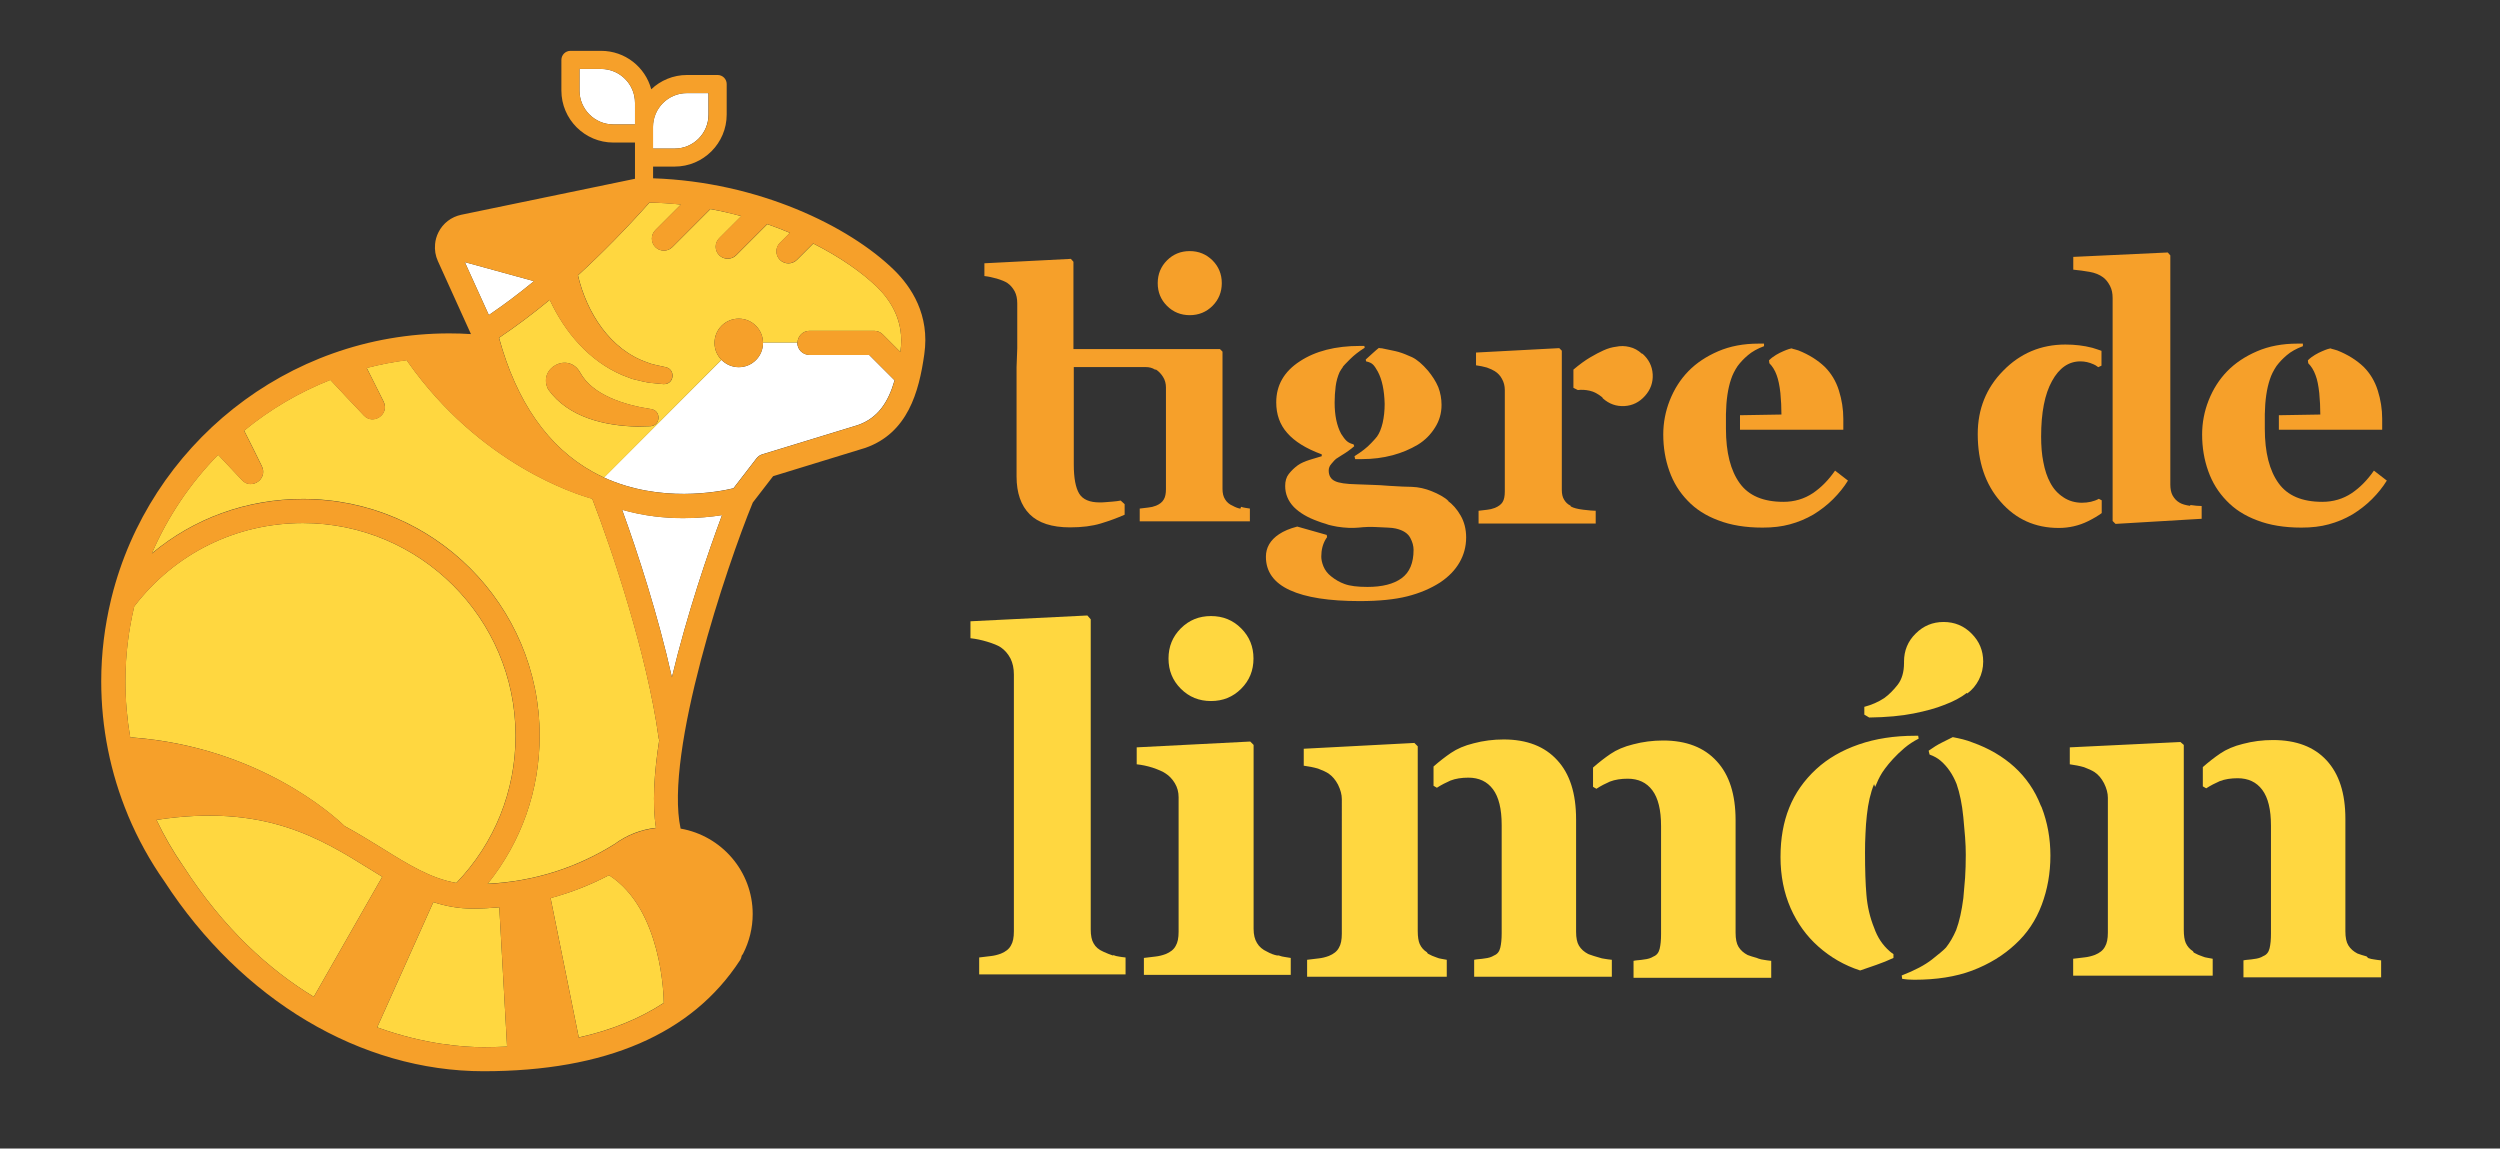 <?xml version="1.0" encoding="UTF-8"?> <svg xmlns="http://www.w3.org/2000/svg" xmlns:xlink="http://www.w3.org/1999/xlink" version="1.1" id="Capa_1" x="0px" y="0px" viewBox="0 0 215.36 98.94" style="enable-background:new 0 0 215.36 98.94;" xml:space="preserve"><rect x="0" y="0" width="215.36" height="98.94" fill="#333333" stroke="none"/> <style type="text/css"> .st0{fill:none;} .st1{fill:#FFFFFF;} .st2{fill:#FFD740;} .st3{fill:#F6A02A;} </style> <g> <g> <g> <path class="st0" d="M188.04,98.94H27.32C12.23,98.94,0,86.7,0,71.61V27.32C0,12.23,12.23,0,27.32,0h160.72 c15.09,0,27.32,12.23,27.32,27.32v44.29C215.36,86.7,203.13,98.94,188.04,98.94z"></path> </g> </g> <g> <path class="st1" d="M52.84,10.72h1.86V8.86c0-1.61-1.31-2.92-2.92-2.92h-1.86V7.8C49.92,9.41,51.23,10.72,52.84,10.72z"></path> <path class="st1" d="M46,24.22l-5.96-1.64l2.07,4.56C43.39,26.27,44.69,25.3,46,24.22z"></path> <path class="st1" d="M65.73,29.54c0,1.15-0.93,2.09-2.09,2.09c-0.58,0-1.11-0.24-1.49-0.63L52.02,41.13 c4.84,2.22,9.88,1.24,11.16,0.93l1.98-2.57c0.13-0.17,0.31-0.3,0.52-0.36l8.23-2.52c1.71-0.6,2.61-1.96,3.15-3.85l-2.19-2.19 h-5.15c-0.57,0-1.04-0.47-1.04-1.04c0-0.01,0.01-0.02,0.01-0.03h-2.97C65.73,29.52,65.73,29.53,65.73,29.54z"></path> <path class="st1" d="M61.03,9.88V8.02h-1.86c-1.61,0-2.92,1.31-2.92,2.92v0.56v1.17v0.13h1.86C59.73,12.8,61.03,11.49,61.03,9.88z "></path> <path class="st1" d="M58.87,44.63c-1.58,0-3.4-0.18-5.28-0.72c1.34,3.68,3.12,9.17,4.29,14.43c1.3-5.41,3.13-10.8,4.32-13.97 C61.32,44.51,60.18,44.63,58.87,44.63z"></path> <path class="st2" d="M70.06,20.98l-1.41,1.41c-0.2,0.2-0.47,0.3-0.73,0.3s-0.53-0.1-0.73-0.3c-0.41-0.41-0.41-1.06,0-1.47 l0.86-0.86c-0.63-0.26-1.28-0.52-1.95-0.75l-2.68,2.68c-0.2,0.2-0.47,0.3-0.73,0.3c-0.27,0-0.53-0.1-0.73-0.3 c-0.41-0.41-0.41-1.06,0-1.47l1.9-1.9c-0.86-0.24-1.75-0.44-2.66-0.61l-3.28,3.28c-0.2,0.2-0.47,0.3-0.73,0.3 c-0.27,0-0.53-0.1-0.73-0.3c-0.41-0.41-0.41-1.06,0-1.47l2.2-2.2c-0.89-0.1-1.79-0.15-2.71-0.17c-2.06,2.31-4.12,4.4-6.16,6.27 c0.75,3.2,2.77,6.42,6,7.51c0.4,0.18,1.04,0.27,1.47,0.38c0.98,0.13,0.86,1.55-0.13,1.48l-0.89-0.09 c-0.52-0.02-1.27-0.25-1.78-0.36l-0.86-0.33c-2.85-1.22-4.95-3.7-6.24-6.48c-1.47,1.21-2.93,2.31-4.37,3.27 c1.51,5.53,4.23,9.42,8.08,11.55c0.32,0.18,0.65,0.34,0.97,0.49L62.15,31c-0.37-0.38-0.6-0.89-0.6-1.46 c0-1.15,0.93-2.09,2.09-2.09c1.14,0,2.07,0.92,2.09,2.06h2.97c0.02-0.56,0.47-1.01,1.03-1.01h5.58c0.28,0,0.54,0.11,0.73,0.3 l1.52,1.52c0-0.03,0.01-0.05,0.01-0.08c0.37-2.56-0.88-4.4-1.99-5.49C74.26,23.47,72.36,22.14,70.06,20.98z M56.01,36.72 c0,0-1.1,0.03-1.1,0.03c-2.79-0.06-5.97-0.79-7.69-3.21c-0.92-1.84,1.74-3.26,2.75-1.46c1.07,1.98,3.88,2.82,6.1,3.16 C56.98,35.34,56.93,36.69,56.01,36.72z"></path> <path class="st2" d="M32.96,73.1c2.2,1.37,4.15,2.58,6.35,2.96c3.29-3.43,5.1-7.91,5.1-12.68c0-10.1-8.22-18.32-18.32-18.32 c-5.75,0-11.03,2.61-14.53,7.18c-0.49,2.07-0.76,4.23-0.76,6.45c0,1.64,0.15,3.26,0.42,4.85c0.07-0.01,0.15-0.01,0.22-0.01 c10.78,0.84,17.24,6.67,18.24,7.63C30.86,71.8,31.94,72.47,32.96,73.1z"></path> <path class="st2" d="M27.03,85.87l5.9-10.34c-0.35-0.22-0.71-0.44-1.07-0.66c-4.29-2.67-9.14-5.67-18.38-4.24 c0.66,1.38,1.43,2.71,2.31,3.99c0,0,0,0,0.01,0.01C19.27,80.02,23.23,83.56,27.03,85.87z"></path> <path class="st2" d="M43.68,90.16l-0.67-12c-0.76,0.07-1.52,0.11-2.29,0.11c-1.21,0-2.32-0.21-3.39-0.56L32.5,88.48 c0,0.01-0.01,0.01-0.01,0.02c4.11,1.49,7.53,1.71,9.17,1.71C42.35,90.2,43.02,90.19,43.68,90.16z"></path> <path class="st2" d="M20.86,41.37c-0.67-0.7-1.37-1.45-2.07-2.2c-2.39,2.44-4.34,5.32-5.71,8.5c3.62-3.02,8.17-4.69,13.02-4.69 c11.25,0,20.39,9.15,20.39,20.39c0,4.7-1.58,9.15-4.48,12.76c3.94-0.2,7.61-1.35,10.93-3.42c1.06-0.78,2.28-1.26,3.57-1.4 c-0.33-2.04-0.17-4.69,0.28-7.56c-0.03-0.07-0.05-0.15-0.06-0.24c-0.97-7.1-4.01-16.18-5.71-20.55 c-1.35-0.37-9.64-2.94-15.88-11.78c-0.03-0.05-0.06-0.1-0.09-0.16c-1.18,0.15-2.33,0.38-3.46,0.67c0.5,0.98,0.99,1.97,1.46,2.91 c0.52,1.07-0.89,2.05-1.7,1.19c-0.93-0.97-1.93-2.04-2.89-3.07c-2.71,1.07-5.21,2.55-7.43,4.37c0.52,1.03,1.05,2.08,1.53,3.07 C23.09,41.26,21.67,42.23,20.86,41.37z"></path> <path class="st2" d="M52.46,75.39c-1.6,0.84-3.28,1.5-5.03,1.97l2.41,11.92c0.01,0.03,0.01,0.06,0.01,0.09 c2.83-0.63,5.27-1.63,7.33-2.98C57.18,85.92,57.04,78.31,52.46,75.39z"></path> <path class="st3" d="M63.64,31.63c1.15,0,2.09-0.93,2.09-2.09c0-0.01,0-0.02,0-0.03c-0.02-1.14-0.94-2.06-2.09-2.06 c-1.15,0-2.09,0.93-2.09,2.09c0,0.57,0.23,1.08,0.6,1.46C62.53,31.38,63.06,31.63,63.64,31.63z"></path> <path class="st3" d="M77.03,23.27c-3.87-3.79-11.72-7.61-20.77-7.91v-1.01h1.86c2.47,0,4.48-2.01,4.48-4.48V7.24 c0-0.43-0.35-0.78-0.78-0.78h-2.64c-1.19,0-2.28,0.47-3.08,1.23c-0.51-1.91-2.25-3.31-4.32-3.31h-2.64 c-0.43,0-0.78,0.35-0.78,0.78V7.8c0,2.47,2.01,4.48,4.48,4.48h1.86v0.39v0.9v1.83L39.74,18.5c-0.86,0.18-1.58,0.73-1.97,1.51 c-0.16,0.32-0.26,0.66-0.29,1.01c0,0,0,0.01,0,0.01c-0.05,0.49,0.03,1,0.24,1.46l2.85,6.29c-0.62-0.04-1.24-0.06-1.87-0.06 c-14.04,0-25.85,9.7-29.09,22.75c-0.02,0.07-0.04,0.14-0.05,0.21c-0.54,2.25-0.84,4.6-0.84,7.01c0,4,0.79,7.9,2.3,11.53 c0,0.01,0.01,0.02,0.01,0.03c0.83,1.98,1.87,3.88,3.12,5.66c0,0,0,0,0,0c6.66,10.25,16.93,16.37,27.5,16.37 c10.53,0,17.96-3.21,22.09-9.55c0.09-0.13,0.13-0.27,0.16-0.42c0.04-0.05,0.08-0.09,0.11-0.15c0.54-1.05,0.83-2.23,0.83-3.42 c0-3.69-2.69-6.75-6.21-7.36c-1.42-6.54,3.98-22.66,6.22-28.09l1.75-2.27l7.95-2.44c3.64-1.28,4.61-4.79,5.07-8.05 C80.12,27.12,78.49,24.7,77.03,23.27z M77.57,30.24c0,0.03-0.01,0.05-0.01,0.08l-1.52-1.52c-0.19-0.19-0.46-0.3-0.73-0.3h-5.58 c-0.56,0-1.01,0.45-1.03,1.01c0,0.01-0.01,0.02-0.01,0.03c0,0.57,0.47,1.04,1.04,1.04h5.15l2.19,2.19 c-0.54,1.89-1.44,3.25-3.15,3.85l-8.23,2.52c-0.21,0.06-0.39,0.19-0.52,0.36l-1.98,2.57c-1.28,0.31-6.31,1.29-11.16-0.93 c-0.33-0.15-0.65-0.31-0.97-0.49c-3.85-2.14-6.56-6.03-8.08-11.55c1.45-0.97,2.9-2.06,4.37-3.27c1.29,2.79,3.38,5.26,6.24,6.48 l0.86,0.33c0.51,0.11,1.26,0.34,1.78,0.36l0.89,0.09c0.99,0.06,1.11-1.36,0.13-1.48c-0.43-0.11-1.07-0.2-1.47-0.38 c-3.23-1.09-5.25-4.3-6-7.51c2.04-1.86,4.1-3.96,6.16-6.27c0.91,0.02,1.82,0.08,2.71,0.17l-2.2,2.2c-0.41,0.41-0.41,1.06,0,1.47 c0.2,0.2,0.47,0.3,0.73,0.3c0.27,0,0.53-0.1,0.73-0.3L61.19,18c0.91,0.17,1.8,0.38,2.66,0.61l-1.9,1.9 c-0.41,0.41-0.41,1.06,0,1.47c0.2,0.2,0.47,0.3,0.73,0.3c0.27,0,0.53-0.1,0.73-0.3l2.68-2.68c0.67,0.23,1.32,0.49,1.95,0.75 l-0.86,0.86c-0.41,0.41-0.41,1.06,0,1.47c0.2,0.2,0.47,0.3,0.73,0.3s0.53-0.1,0.73-0.3l1.41-1.41c2.3,1.16,4.2,2.49,5.52,3.78 C76.69,25.85,77.94,27.68,77.57,30.24z M15.79,74.62c-0.89-1.27-1.66-2.61-2.31-3.99c9.24-1.43,14.09,1.57,18.38,4.24 c0.36,0.22,0.71,0.44,1.07,0.66l-5.9,10.34C23.23,83.56,19.27,80.02,15.79,74.62C15.8,74.62,15.8,74.62,15.79,74.62z M11.23,63.54 c-0.28-1.59-0.42-3.21-0.42-4.85c0-2.22,0.27-4.38,0.76-6.45c3.5-4.56,8.78-7.18,14.53-7.18c10.1,0,18.32,8.22,18.32,18.32 c0,4.77-1.81,9.25-5.1,12.68c-2.19-0.38-4.15-1.59-6.35-2.96c-1.02-0.63-2.1-1.3-3.27-1.93c-1-0.97-7.45-6.79-18.24-7.63 C11.37,63.53,11.3,63.53,11.23,63.54z M22.56,40.18c-0.48-0.99-1.01-2.03-1.53-3.07c2.22-1.82,4.72-3.3,7.43-4.37 c0.96,1.03,1.95,2.09,2.89,3.07c0.81,0.86,2.23-0.12,1.7-1.19c-0.46-0.94-0.96-1.93-1.46-2.91c1.13-0.3,2.28-0.52,3.46-0.67 c0.03,0.05,0.05,0.11,0.09,0.16c6.23,8.83,14.53,11.41,15.88,11.78c1.69,4.38,4.73,13.46,5.71,20.55 c0.01,0.08,0.04,0.16,0.06,0.24c-0.45,2.88-0.61,5.52-0.28,7.56c-1.29,0.15-2.51,0.62-3.57,1.4c-3.32,2.07-6.99,3.21-10.93,3.42 c2.9-3.61,4.48-8.06,4.48-12.76c0-11.25-9.15-20.39-20.39-20.39c-4.85,0-9.41,1.67-13.02,4.69c1.37-3.18,3.32-6.06,5.71-8.5 c0.7,0.75,1.4,1.5,2.07,2.2C21.67,42.23,23.09,41.26,22.56,40.18z M49.92,5.94h1.86c1.61,0,2.92,1.31,2.92,2.92v1.86h-1.86 c-1.61,0-2.92-1.31-2.92-2.92V5.94z M56.26,12.67V11.5v-0.56c0-1.61,1.31-2.92,2.92-2.92h1.86v1.86c0,1.61-1.31,2.92-2.92,2.92 h-1.86V12.67z M46,24.22c-1.31,1.08-2.6,2.05-3.89,2.92l-2.07-4.56L46,24.22z M53.59,43.92c1.88,0.54,3.7,0.72,5.28,0.72 c1.31,0,2.45-0.12,3.33-0.26c-1.19,3.17-3.02,8.56-4.32,13.97C56.71,53.09,54.93,47.59,53.59,43.92z M57.18,86.4 c-2.06,1.35-4.5,2.35-7.33,2.98c0-0.03,0-0.06-0.01-0.09l-2.41-11.92c1.74-0.47,3.43-1.14,5.03-1.97 C57.04,78.31,57.18,85.92,57.18,86.4z M32.5,88.48l4.83-10.77c1.06,0.35,2.18,0.56,3.39,0.56c0.77,0,1.53-0.04,2.29-0.11l0.67,12 c-0.66,0.03-1.33,0.05-2.02,0.05c-1.64,0-5.06-0.22-9.17-1.71C32.49,88.49,32.5,88.48,32.5,88.48z"></path> <path class="st3" d="M56.06,35.23c-2.22-0.34-5.03-1.18-6.1-3.16c-1.01-1.79-3.67-0.37-2.75,1.46c1.73,2.43,4.9,3.15,7.69,3.21 c0,0,1.1-0.03,1.1-0.03C56.93,36.69,56.98,35.34,56.06,35.23z"></path> </g> <g> <g> <path class="st3" d="M106.91,43.66c0.12,0.04,0.25,0.07,0.38,0.09c0.13,0.02,0.25,0.04,0.38,0.06v1.1h-9.49v-1.1l0.75-0.09 c0.21-0.02,0.43-0.07,0.66-0.16c0.31-0.13,0.53-0.3,0.66-0.53c0.13-0.21,0.19-0.51,0.19-0.91v-8.74c0-0.33-0.08-0.64-0.25-0.91 c-0.17-0.27-0.37-0.48-0.6-0.63h-0.09c-0.23-0.15-0.5-0.22-0.82-0.22H92.5v8.4c0,1.17,0.16,2,0.47,2.51 c0.31,0.5,0.9,0.75,1.75,0.75c0.15,0,0.31,0,0.5-0.02c0.19-0.01,0.4-0.03,0.63-0.05c0.25-0.02,0.48-0.05,0.69-0.09l0.34,0.31 v0.91c-0.61,0.27-1.28,0.52-2.04,0.75c-0.75,0.23-1.64,0.34-2.66,0.34c-1.57,0-2.73-0.38-3.48-1.13 c-0.75-0.75-1.13-1.84-1.13-3.26v-9.24v-0.16l0.06-1.63v-3.88c0-0.4-0.07-0.74-0.22-1.03c-0.17-0.31-0.38-0.55-0.63-0.72 c-0.19-0.13-0.49-0.25-0.91-0.38c-0.36-0.1-0.71-0.18-1.07-0.22v-1.1l7.45-0.38l0.22,0.25v0.19v7.33h12.62l0.22,0.22v11.81 c0,0.38,0.07,0.68,0.22,0.91c0.15,0.25,0.37,0.44,0.66,0.56c0.23,0.13,0.45,0.21,0.66,0.25L106.91,43.66z M102.49,27.15 c-0.77,0-1.43-0.27-1.96-0.8c-0.53-0.53-0.8-1.18-0.8-1.96c0-0.77,0.27-1.43,0.8-1.96c0.53-0.53,1.18-0.8,1.96-0.8 c0.77,0,1.42,0.27,1.96,0.8c0.53,0.53,0.8,1.19,0.8,1.96c0,0.77-0.27,1.43-0.8,1.96C103.92,26.88,103.26,27.15,102.49,27.15z"></path> </g> <g> <path class="st3" d="M124.67,43.1c0.46,0.33,0.85,0.77,1.16,1.32c0.31,0.54,0.47,1.17,0.47,1.88c0,0.77-0.19,1.48-0.56,2.13 c-0.38,0.67-0.94,1.25-1.69,1.75c-0.81,0.52-1.75,0.92-2.82,1.19c-1.07,0.27-2.43,0.41-4.1,0.41c-2.63,0-4.64-0.31-6.01-0.94 c-1.38-0.63-2.07-1.59-2.07-2.88c0-0.79,0.38-1.44,1.13-1.94c0.4-0.27,0.92-0.49,1.57-0.66l2.54,0.72l0.03,0.19 c-0.02,0.04-0.04,0.07-0.06,0.09c-0.02,0.02-0.04,0.05-0.06,0.09c-0.25,0.42-0.38,0.92-0.38,1.5c0,0.25,0.06,0.53,0.19,0.85 c0.13,0.31,0.34,0.6,0.66,0.85c0.36,0.29,0.74,0.51,1.16,0.66c0.46,0.17,1.12,0.25,1.97,0.25c1.27,0,2.26-0.25,2.94-0.75 c0.69-0.5,1.03-1.32,1.03-2.44c0-0.33-0.09-0.68-0.28-1.03c-0.21-0.4-0.63-0.67-1.25-0.81c-0.17-0.04-0.4-0.07-0.69-0.08 c-0.29-0.01-0.65-0.03-1.07-0.05s-0.9-0.01-1.44,0.05c-0.54,0.05-1.16,0.03-1.85-0.08c-0.11-0.02-0.26-0.05-0.45-0.09 c-0.2-0.04-0.38-0.09-0.55-0.16c-0.23-0.06-0.45-0.14-0.66-0.22c-0.88-0.31-1.57-0.72-2.07-1.22c-0.5-0.52-0.75-1.13-0.75-1.82 c0-0.42,0.1-0.76,0.31-1.03c0.23-0.29,0.49-0.54,0.78-0.75c0.27-0.19,0.62-0.34,1.03-0.47c0.21-0.06,0.4-0.12,0.56-0.17 c0.17-0.05,0.32-0.1,0.47-0.14v-0.16c-1.36-0.5-2.35-1.12-2.98-1.85c-0.63-0.71-0.94-1.59-0.94-2.63c0-1.48,0.68-2.66,2.04-3.54 c1.34-0.88,3.06-1.32,5.17-1.32h0.38l0.03,0.16c-0.5,0.31-0.92,0.64-1.27,0.99s-0.55,0.56-0.61,0.64v0.03 c-0.04,0.06-0.09,0.13-0.14,0.2c-0.05,0.07-0.1,0.15-0.14,0.23c-0.17,0.38-0.28,0.78-0.34,1.22c-0.06,0.48-0.09,0.95-0.09,1.41 c0,1.11,0.19,2,0.56,2.69c0.17,0.27,0.32,0.47,0.47,0.61c0.15,0.14,0.34,0.23,0.6,0.3l0.06,0.16c-0.17,0.15-0.34,0.28-0.52,0.41 c-0.18,0.13-0.35,0.24-0.52,0.34c-0.19,0.13-0.37,0.24-0.53,0.34c-0.08,0.06-0.22,0.21-0.41,0.44c-0.15,0.17-0.22,0.36-0.22,0.56 c0,0.44,0.18,0.74,0.53,0.91c0.33,0.17,0.96,0.26,1.88,0.28c0.46,0.02,0.91,0.04,1.36,0.05c0.45,0.01,0.91,0.04,1.39,0.08 c0.94,0.06,1.61,0.09,2,0.09c0.58,0.02,1.16,0.15,1.72,0.38c0.58,0.23,1.08,0.51,1.47,0.85L124.67,43.1z M118.69,32.01 c-0.15-0.27-0.28-0.47-0.41-0.6c-0.13-0.13-0.32-0.22-0.6-0.28l-0.03-0.16c0.23-0.21,0.44-0.4,0.64-0.58 c0.2-0.18,0.36-0.32,0.49-0.42c0.06,0.02,0.13,0.03,0.19,0.03c0.06,0,0.13,0.01,0.19,0.03c0.31,0.06,0.57,0.12,0.77,0.16 c0.2,0.04,0.38,0.08,0.55,0.13c0.35,0.1,0.74,0.26,1.16,0.45c0.42,0.2,0.88,0.59,1.38,1.17c0.19,0.23,0.35,0.46,0.5,0.69 c0.15,0.23,0.27,0.47,0.38,0.72c0.19,0.5,0.28,1.01,0.28,1.54c0,0.71-0.19,1.36-0.56,1.94c-0.38,0.61-0.87,1.1-1.47,1.47 c-0.67,0.4-1.39,0.7-2.16,0.91c-0.86,0.23-1.74,0.34-2.66,0.34h-0.59l-0.06-0.25c0.61-0.38,1.09-0.75,1.44-1.13 c0.19-0.19,0.35-0.38,0.5-0.56c0.21-0.29,0.37-0.69,0.49-1.19c0.11-0.5,0.17-1.04,0.17-1.63 C119.25,33.63,119.06,32.7,118.69,32.01z M135.32,43.63c0.23,0.13,0.58,0.22,1.07,0.28c0.5,0.06,0.86,0.09,1.07,0.09v1.1h-10.09 V44l0.75-0.09c0.21-0.02,0.43-0.07,0.66-0.16c0.31-0.13,0.53-0.29,0.66-0.5c0.13-0.21,0.19-0.51,0.19-0.91V33.6 c0-0.35-0.08-0.68-0.25-0.97c-0.14-0.27-0.35-0.49-0.62-0.66c-0.16-0.1-0.39-0.21-0.68-0.31c-0.29-0.08-0.6-0.15-0.93-0.19v-1.1 l7.17-0.38l0.22,0.22v11.97c0,0.36,0.06,0.64,0.19,0.85c0.13,0.23,0.31,0.41,0.56,0.53L135.32,43.63z M141.49,30.47 c0.54,0.48,0.84,1.07,0.88,1.77c0.04,0.7-0.18,1.32-0.66,1.86c-0.48,0.54-1.07,0.84-1.77,0.88c-0.7,0.04-1.32-0.18-1.86-0.66 c-0.02-0.02-0.03-0.04-0.03-0.05c0-0.01-0.01-0.03-0.03-0.05c-0.36-0.29-0.71-0.48-1.07-0.56c-0.36-0.08-0.7-0.1-1.03-0.06 l-0.38-0.19v-1.57c0.52-0.44,1-0.79,1.44-1.05c0.44-0.26,0.82-0.46,1.16-0.61c0.38-0.17,0.73-0.27,1.07-0.31 c0.38-0.08,0.76-0.08,1.16,0.02c0.4,0.09,0.75,0.29,1.07,0.58H141.49z"></path> </g> <g> <path class="st3" d="M159.19,41.4c-0.33,0.54-0.76,1.08-1.28,1.6c-0.5,0.5-1.07,0.94-1.69,1.32c-0.65,0.38-1.33,0.66-2.04,0.85 c-0.69,0.19-1.47,0.28-2.35,0.28c-1.46,0-2.74-0.21-3.82-0.63c-1.07-0.4-1.94-0.96-2.63-1.69c-0.71-0.73-1.23-1.58-1.57-2.54 c-0.36-1-0.53-2.06-0.53-3.16c0-1.02,0.19-2,0.56-2.94c0.38-0.96,0.91-1.8,1.6-2.51c0.69-0.71,1.55-1.28,2.57-1.72 c1.02-0.44,2.18-0.66,3.48-0.66h0.47v0.22c-0.56,0.21-1.03,0.47-1.39,0.78c-0.37,0.31-0.66,0.63-0.89,0.94 c-0.25,0.38-0.44,0.75-0.56,1.13c-0.27,0.79-0.42,1.8-0.44,3.01v1.25c0,2.05,0.4,3.61,1.19,4.7c0.77,1.07,2.03,1.6,3.76,1.6 c0.94,0,1.79-0.25,2.54-0.75c0.71-0.48,1.35-1.13,1.91-1.94L159.19,41.4z M153.05,32.32c-0.15-0.42-0.36-0.76-0.63-1.03 l-0.03-0.25c0.19-0.19,0.39-0.34,0.61-0.47c0.22-0.13,0.42-0.23,0.61-0.31c0.19-0.08,0.35-0.15,0.49-0.19 c0.14-0.04,0.21-0.06,0.23-0.06c0.1,0.04,0.2,0.07,0.3,0.09c0.09,0.02,0.19,0.05,0.3,0.09c0.9,0.36,1.65,0.83,2.26,1.41 c0.56,0.56,0.97,1.24,1.22,2.04c0.25,0.79,0.38,1.61,0.38,2.43v0.95h-8.9v-1.25l3.57-0.06c0-0.61-0.03-1.22-0.09-1.85 C153.3,33.21,153.19,32.7,153.05,32.32z"></path> </g> <g> <path class="st3" d="M179.3,43.31c0.58,0,1.09-0.11,1.5-0.34l0.25,0.13v1.1c-0.31,0.23-0.7,0.46-1.16,0.69 c-0.81,0.4-1.66,0.59-2.54,0.59c-2.03,0-3.7-0.75-5.01-2.26c-1.32-1.5-1.97-3.45-1.97-5.83c0-2.15,0.73-3.97,2.19-5.45 c1.46-1.5,3.25-2.26,5.36-2.26c0.81,0,1.59,0.09,2.32,0.28c0.15,0.04,0.28,0.08,0.41,0.13c0.13,0.04,0.25,0.08,0.38,0.13v1.28 l-0.28,0.13c-0.17-0.13-0.3-0.21-0.41-0.25c-0.38-0.17-0.75-0.25-1.13-0.25c-1,0-1.82,0.56-2.44,1.69 c-0.63,1.13-0.94,2.73-0.94,4.79c0,0.81,0.06,1.55,0.19,2.19c0.13,0.69,0.32,1.28,0.6,1.79c0.27,0.52,0.65,0.94,1.13,1.25 c0.46,0.31,1,0.47,1.63,0.47H179.3z M188.66,43.5c0.4,0.06,0.73,0.09,1,0.09v1.1l-7.42,0.44l-0.25-0.25V33.82v-6.08v-2.07 c0-0.4-0.07-0.74-0.22-1.03c-0.17-0.33-0.37-0.58-0.6-0.75c-0.31-0.23-0.7-0.39-1.16-0.47c-0.48-0.08-0.95-0.15-1.41-0.19v-1.1 l8.14-0.38l0.22,0.25v19.73c0,0.38,0.06,0.69,0.19,0.94c0.15,0.27,0.34,0.48,0.6,0.63c0.21,0.13,0.52,0.22,0.94,0.28L188.66,43.5 z"></path> </g> <g> <path class="st3" d="M205.61,41.4c-0.33,0.54-0.76,1.08-1.28,1.6c-0.5,0.5-1.07,0.94-1.69,1.32c-0.65,0.38-1.33,0.66-2.04,0.85 c-0.69,0.19-1.47,0.28-2.35,0.28c-1.46,0-2.74-0.21-3.82-0.63c-1.07-0.4-1.94-0.96-2.63-1.69c-0.71-0.73-1.23-1.58-1.57-2.54 c-0.36-1-0.53-2.06-0.53-3.16c0-1.02,0.19-2,0.56-2.94c0.38-0.96,0.91-1.8,1.6-2.51c0.69-0.71,1.55-1.28,2.57-1.72 c1.02-0.44,2.18-0.66,3.48-0.66h0.47v0.22c-0.56,0.21-1.03,0.47-1.39,0.78c-0.37,0.31-0.66,0.63-0.89,0.94 c-0.25,0.38-0.44,0.75-0.56,1.13c-0.27,0.79-0.42,1.8-0.44,3.01v1.25c0,2.05,0.4,3.61,1.19,4.7c0.77,1.07,2.03,1.6,3.76,1.6 c0.94,0,1.79-0.25,2.54-0.75c0.71-0.48,1.35-1.13,1.91-1.94L205.61,41.4z M199.47,32.32c-0.15-0.42-0.36-0.76-0.63-1.03 l-0.03-0.25c0.19-0.19,0.39-0.34,0.61-0.47c0.22-0.13,0.42-0.23,0.61-0.31c0.19-0.08,0.35-0.15,0.49-0.19 c0.14-0.04,0.21-0.06,0.23-0.06c0.1,0.04,0.2,0.07,0.3,0.09c0.09,0.02,0.19,0.05,0.3,0.09c0.9,0.36,1.65,0.83,2.26,1.41 c0.56,0.56,0.97,1.24,1.22,2.04c0.25,0.79,0.38,1.61,0.38,2.43v0.95h-8.9v-1.25l3.57-0.06c0-0.61-0.03-1.22-0.09-1.85 C199.72,33.21,199.62,32.7,199.47,32.32z"></path> </g> <g> <path class="st2" d="M95.92,82.28c0.14,0.06,0.29,0.1,0.46,0.12c0.17,0.03,0.36,0.06,0.58,0.08v1.46H84.35v-1.46l1-0.12 c0.28-0.03,0.57-0.1,0.87-0.21c0.42-0.17,0.71-0.4,0.87-0.71c0.17-0.28,0.25-0.68,0.25-1.21V58.1c0-0.53-0.1-0.98-0.29-1.37 c-0.22-0.42-0.5-0.73-0.83-0.96c-0.25-0.17-0.65-0.33-1.21-0.5c-0.47-0.14-0.94-0.24-1.41-0.29v-1.46l10.07-0.5l0.29,0.33v26.71 c0,0.53,0.08,0.93,0.25,1.21c0.17,0.31,0.44,0.54,0.83,0.71c0.3,0.14,0.58,0.25,0.83,0.33L95.92,82.28z"></path> </g> <g> <path class="st2" d="M110.19,82.32c0.17,0.06,0.33,0.1,0.5,0.12c0.17,0.03,0.33,0.06,0.5,0.08v1.46H98.54v-1.46l1-0.12 c0.28-0.03,0.57-0.1,0.87-0.21c0.42-0.17,0.71-0.4,0.87-0.71c0.17-0.28,0.25-0.68,0.25-1.21V68.67c0-0.44-0.11-0.85-0.33-1.21 c-0.22-0.36-0.49-0.64-0.79-0.83c-0.25-0.17-0.62-0.33-1.12-0.5c-0.44-0.14-0.9-0.24-1.37-0.29v-1.46l9.78-0.5l0.29,0.29v15.85 c0,0.5,0.1,0.9,0.29,1.21c0.19,0.33,0.49,0.58,0.87,0.75c0.3,0.17,0.6,0.28,0.87,0.33H110.19z M104.32,60.39 c-1.03,0-1.89-0.35-2.6-1.06c-0.71-0.71-1.06-1.57-1.06-2.6s0.35-1.89,1.06-2.6c0.71-0.71,1.57-1.06,2.6-1.06 c1.03,0,1.89,0.35,2.6,1.06c0.71,0.71,1.06,1.57,1.06,2.6s-0.35,1.89-1.06,2.6C106.21,60.04,105.35,60.39,104.32,60.39z"></path> </g> <g> <path class="st2" d="M123,82.15c0.25,0.14,0.5,0.25,0.75,0.33c0.14,0.06,0.28,0.1,0.44,0.12c0.15,0.03,0.3,0.06,0.44,0.08v1.46 H112.6v-1.46l1-0.12c0.28-0.03,0.57-0.1,0.87-0.21c0.42-0.17,0.71-0.4,0.87-0.71c0.17-0.28,0.25-0.68,0.25-1.21V68.84 c0-0.39-0.11-0.8-0.33-1.25c-0.22-0.42-0.49-0.73-0.82-0.96c-0.22-0.14-0.52-0.28-0.9-0.42c-0.38-0.11-0.79-0.19-1.23-0.25v-1.46 l9.53-0.5l0.29,0.29V80.2c0,0.5,0.06,0.87,0.17,1.12c0.14,0.31,0.35,0.54,0.62,0.71L123,82.15z M136.94,82.23 c0.22,0.08,0.49,0.17,0.79,0.25c0.17,0.06,0.34,0.1,0.52,0.12c0.18,0.03,0.38,0.06,0.6,0.08v1.46h-11.86v-1.46 c0.14-0.03,0.28-0.05,0.44-0.06c0.15-0.01,0.31-0.03,0.48-0.06c0.3-0.03,0.57-0.11,0.79-0.25c0.28-0.11,0.46-0.33,0.54-0.67 c0.08-0.33,0.12-0.75,0.12-1.25v-9.32c0-1.39-0.25-2.41-0.75-3.08c-0.5-0.67-1.21-1-2.12-1c-0.58,0-1.1,0.08-1.54,0.25 c-0.39,0.17-0.78,0.37-1.17,0.62l-0.29-0.17v-1.66c0.5-0.44,1-0.83,1.5-1.17c0.53-0.36,1.18-0.64,1.96-0.83 c0.83-0.22,1.69-0.33,2.58-0.33c2,0,3.54,0.6,4.62,1.79c1.08,1.17,1.62,2.86,1.62,5.08v9.69c0,0.53,0.08,0.93,0.25,1.21 c0.19,0.31,0.46,0.54,0.79,0.71L136.94,82.23z M151.46,82.57c0.17,0.06,0.34,0.1,0.52,0.12c0.18,0.03,0.38,0.06,0.6,0.08v1.46 h-11.86v-1.46c0.14-0.03,0.28-0.05,0.44-0.06c0.15-0.01,0.31-0.03,0.48-0.06c0.3-0.03,0.57-0.11,0.79-0.25 c0.28-0.11,0.46-0.33,0.54-0.67c0.08-0.33,0.12-0.75,0.12-1.25v-9.32c0-1.39-0.25-2.41-0.75-3.08c-0.5-0.67-1.21-1-2.12-1 c-0.58,0-1.1,0.08-1.54,0.25c-0.39,0.17-0.78,0.37-1.16,0.62l-0.29-0.17v-1.66c0.5-0.44,1-0.83,1.5-1.17 c0.53-0.36,1.18-0.64,1.96-0.83c0.83-0.22,1.69-0.33,2.58-0.33c2,0,3.54,0.6,4.62,1.79c1.08,1.17,1.62,2.86,1.62,5.08v9.69 c0,0.53,0.08,0.93,0.25,1.21c0.19,0.31,0.46,0.54,0.79,0.71c0.22,0.08,0.48,0.17,0.79,0.25L151.46,82.57z"></path> </g> <g> <path class="st2" d="M161.44,67.55c-0.31,0.75-0.51,1.64-0.62,2.66c-0.06,0.53-0.1,1.06-0.12,1.6c-0.03,0.54-0.04,1.09-0.04,1.64 c0,1.47,0.04,2.68,0.12,3.62c0.08,1,0.3,1.96,0.67,2.87c0.28,0.8,0.72,1.47,1.33,2c0.06,0.06,0.17,0.14,0.33,0.25v0.33 c-0.47,0.22-0.96,0.42-1.48,0.6c-0.51,0.18-0.98,0.34-1.39,0.48c-1.36-0.44-2.57-1.14-3.62-2.08c-1-0.89-1.79-1.98-2.37-3.29 c-0.58-1.33-0.87-2.8-0.87-4.41c0-1.58,0.25-3,0.75-4.24c0.5-1.25,1.28-2.36,2.33-3.33c1-0.92,2.22-1.62,3.66-2.12 c1.44-0.5,3.06-0.75,4.87-0.75h0.25l0.04,0.25c-0.44,0.22-0.85,0.49-1.23,0.81c-0.37,0.32-0.7,0.63-0.98,0.94 c-0.28,0.31-0.51,0.58-0.69,0.83c-0.18,0.25-0.28,0.4-0.31,0.46c-0.17,0.28-0.35,0.65-0.54,1.12L161.44,67.55z M169.43,59.69 c-0.5,0.39-1.15,0.74-1.96,1.04c-0.69,0.28-1.57,0.52-2.62,0.73c-1.05,0.21-2.33,0.33-3.83,0.35l-0.42-0.25v-0.67 c0.64-0.17,1.21-0.42,1.71-0.75c0.42-0.3,0.8-0.69,1.17-1.16c0.36-0.47,0.54-1.1,0.54-1.87v-0.12c0-0.94,0.33-1.75,1-2.41 c0.67-0.67,1.47-1,2.41-1c0.94,0,1.75,0.33,2.41,1c0.67,0.67,1,1.47,1,2.41c0,0.55-0.12,1.07-0.37,1.56 c-0.25,0.49-0.58,0.88-1,1.19L169.43,59.69z M175.88,69.55c0.5,1.3,0.75,2.69,0.75,4.16c0,1.5-0.25,2.91-0.75,4.24 c-0.5,1.33-1.25,2.45-2.25,3.37c-1.03,0.97-2.27,1.73-3.74,2.29c-1.41,0.53-3.08,0.79-4.99,0.79c-0.19,0-0.37-0.01-0.54-0.02 c-0.17-0.01-0.33-0.04-0.5-0.06l-0.04-0.29c1.14-0.44,2-0.9,2.6-1.37c0.6-0.47,0.98-0.79,1.14-0.96l0.08-0.08 c0.33-0.42,0.62-0.92,0.87-1.5c0.28-0.75,0.48-1.66,0.62-2.75c0.05-0.55,0.1-1.14,0.15-1.75c0.04-0.61,0.06-1.28,0.06-2 c0-0.47-0.02-0.97-0.06-1.5c-0.04-0.53-0.09-1.1-0.15-1.71c-0.11-1.14-0.31-2.09-0.58-2.87c-0.33-0.83-0.79-1.5-1.37-2 c-0.25-0.22-0.57-0.4-0.96-0.54l-0.08-0.33c0.39-0.28,0.76-0.51,1.12-0.69c0.36-0.18,0.68-0.34,0.96-0.48 c0.3,0.06,0.6,0.12,0.87,0.19c0.28,0.07,0.55,0.16,0.83,0.27c1.41,0.5,2.62,1.21,3.62,2.12c1,0.92,1.75,2.01,2.25,3.29 L175.88,69.55z"></path> </g> <g> <path class="st2" d="M188.98,82.06c0.25,0.14,0.5,0.25,0.75,0.33c0.14,0.06,0.28,0.1,0.44,0.12c0.15,0.03,0.3,0.06,0.44,0.08 v1.46h-12.02v-1.46l1-0.12c0.28-0.03,0.57-0.1,0.87-0.21c0.42-0.17,0.71-0.4,0.87-0.71c0.17-0.28,0.25-0.68,0.25-1.21V68.72 c0-0.39-0.11-0.81-0.33-1.25c-0.22-0.42-0.49-0.74-0.82-0.96c-0.22-0.14-0.52-0.28-0.9-0.42c-0.38-0.11-0.79-0.19-1.23-0.25 v-1.46l9.53-0.46l0.29,0.25V80.1c0,0.5,0.06,0.88,0.17,1.13c0.14,0.31,0.35,0.54,0.62,0.71L188.98,82.06z M204,82.53 c0.17,0.06,0.34,0.1,0.52,0.12c0.18,0.03,0.38,0.06,0.6,0.08v1.46h-11.86v-1.46c0.14-0.03,0.28-0.05,0.44-0.06 c0.15-0.01,0.31-0.03,0.48-0.06c0.3-0.03,0.57-0.11,0.79-0.25c0.28-0.11,0.46-0.33,0.54-0.67c0.08-0.33,0.12-0.75,0.12-1.25 v-9.32c0-1.39-0.25-2.41-0.75-3.08c-0.5-0.67-1.21-1-2.12-1c-0.58,0-1.1,0.08-1.54,0.25c-0.39,0.17-0.78,0.37-1.17,0.62 l-0.29-0.17v-1.66c0.5-0.44,1-0.83,1.5-1.17c0.53-0.36,1.18-0.64,1.96-0.83c0.83-0.22,1.69-0.33,2.58-0.33 c2,0,3.54,0.58,4.62,1.75c1.08,1.17,1.62,2.84,1.62,5.03v9.69c0,0.53,0.08,0.93,0.25,1.21c0.19,0.31,0.46,0.54,0.79,0.71 c0.22,0.08,0.49,0.17,0.79,0.25L204,82.53z"></path> </g> </g> </g> </svg> 